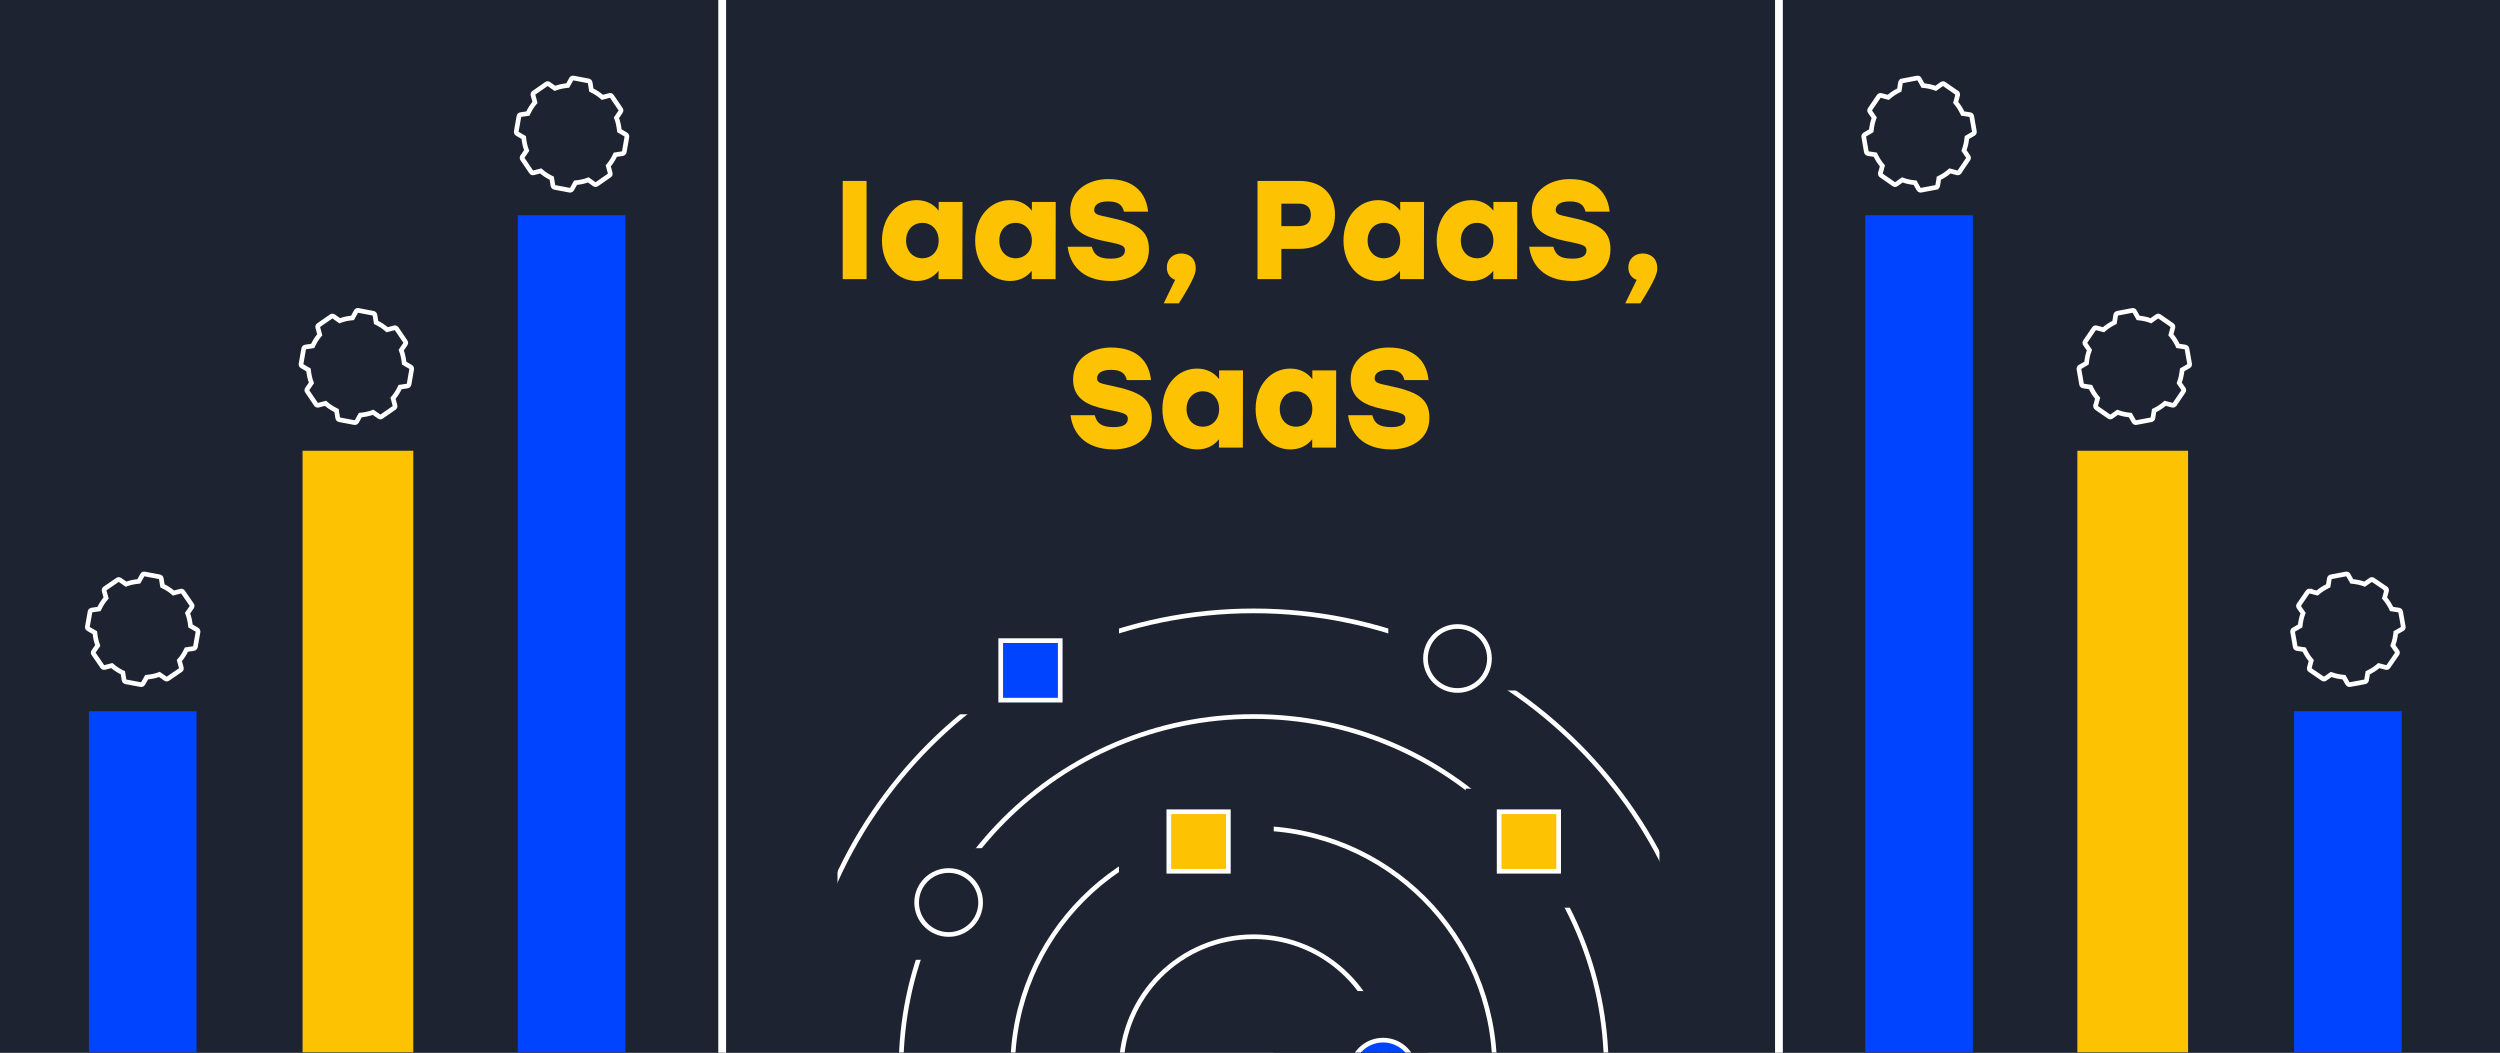 <svg width="1603" height="675" viewBox="0 0 1603 675" fill="none" xmlns="http://www.w3.org/2000/svg">
<rect x="0" y="0" width="1603" height="675" fill="#808080" stroke="none"/>
<g clip-path="url(#clip0_1492_207)">
<path d="M1603 0H0V675H1603V0Z" fill="#1D2330"/>
<path d="M1820.09 677.109H-213.03V-2.109H1820.09V677.109Z" stroke="#1D2330" stroke-width="1.25"/>
<path d="M463.075 675V0" stroke="white" stroke-width="5"/>
<path d="M1140.66 675V0" stroke="white" stroke-width="5"/>
<path d="M540.349 179V116H555.649V179H540.349ZM601.87 129.5H617.17L617.08 179H601.78V173.69C598.63 177.56 594.13 180.17 587.83 180.17C575.23 180.17 565.51 169.55 565.51 154.25C565.51 138.86 575.41 128.33 587.74 128.33C594.04 128.33 598.72 131.03 601.87 135.08V129.5ZM591.43 165.59C597.37 165.59 601.87 161.18 601.87 154.25C601.87 147.41 597.37 142.91 591.43 142.91C585.49 142.91 580.99 147.41 580.99 154.25C580.99 161.18 585.58 165.59 591.43 165.59ZM661.636 129.5H676.936L676.846 179H661.546V173.69C658.396 177.56 653.896 180.17 647.596 180.17C634.996 180.17 625.276 169.55 625.276 154.25C625.276 138.86 635.176 128.33 647.506 128.33C653.806 128.33 658.486 131.03 661.636 135.08V129.5ZM651.196 165.59C657.136 165.59 661.636 161.18 661.636 154.25C661.636 147.41 657.136 142.91 651.196 142.91C645.256 142.91 640.756 147.41 640.756 154.25C640.756 161.18 645.346 165.59 651.196 165.59ZM710.691 139.31C728.331 143.09 736.701 147.05 736.701 159.92C736.701 175.31 722.481 180.17 712.401 180.17C693.141 180.17 685.851 168.92 684.591 158.21H700.071C701.511 163.43 704.301 165.86 712.311 165.86C718.521 165.86 721.311 163.88 721.311 160.55C721.311 156.86 717.531 156.59 707.001 154.34C696.741 152.18 686.211 148.4 686.211 135.35C686.211 121.49 698.541 114.83 710.511 114.83C728.331 114.83 735.081 124.82 736.161 135.71H720.681C719.781 132.02 717.711 129.14 710.511 129.14C703.671 129.14 701.601 131.93 701.601 134.63C701.601 137.6 704.481 137.96 710.691 139.31ZM757.349 162.53C761.129 162.53 766.709 164.42 766.709 172.16C766.709 174.41 766.259 178.1 755.909 194.48H746.189L753.479 179.45C750.239 178.28 748.169 175.4 748.169 171.53C748.169 166.13 752.129 162.53 757.349 162.53ZM833.306 116C846.626 116 855.986 123.65 855.986 137.6C855.986 151.55 846.626 159.56 833.306 159.56H821.606V179H806.306V116H833.306ZM832.676 144.98C837.896 144.98 840.506 142.55 840.506 137.78C840.506 133.01 837.896 130.58 832.676 130.58H821.606V144.98H832.676ZM897.798 129.5H913.098L913.008 179H897.708V173.69C894.558 177.56 890.058 180.17 883.758 180.17C871.158 180.17 861.438 169.55 861.438 154.25C861.438 138.86 871.338 128.33 883.668 128.33C889.968 128.33 894.648 131.03 897.798 135.08V129.5ZM887.358 165.59C893.298 165.59 897.798 161.18 897.798 154.25C897.798 147.41 893.298 142.91 887.358 142.91C881.418 142.91 876.918 147.41 876.918 154.25C876.918 161.18 881.508 165.59 887.358 165.59ZM957.564 129.5H972.864L972.774 179H957.474V173.69C954.324 177.56 949.824 180.17 943.524 180.17C930.924 180.17 921.204 169.55 921.204 154.25C921.204 138.86 931.104 128.33 943.434 128.33C949.734 128.33 954.414 131.03 957.564 135.08V129.5ZM947.124 165.59C953.064 165.59 957.564 161.18 957.564 154.25C957.564 147.41 953.064 142.91 947.124 142.91C941.184 142.91 936.684 147.41 936.684 154.25C936.684 161.18 941.274 165.59 947.124 165.59ZM1006.62 139.31C1024.26 143.09 1032.63 147.05 1032.63 159.92C1032.63 175.31 1018.41 180.17 1008.33 180.17C989.069 180.17 981.779 168.92 980.519 158.21H995.999C997.439 163.43 1000.23 165.86 1008.24 165.86C1014.45 165.86 1017.24 163.88 1017.24 160.55C1017.24 156.86 1013.46 156.59 1002.93 154.34C992.669 152.18 982.139 148.4 982.139 135.35C982.139 121.49 994.469 114.83 1006.44 114.83C1024.26 114.83 1031.01 124.82 1032.09 135.71H1016.61C1015.71 132.02 1013.64 129.14 1006.44 129.14C999.599 129.14 997.529 131.93 997.529 134.63C997.529 137.6 1000.41 137.96 1006.62 139.31ZM1053.28 162.53C1057.06 162.53 1062.64 164.42 1062.64 172.16C1062.64 174.41 1062.19 178.1 1051.84 194.48H1042.12L1049.41 179.45C1046.17 178.28 1044.1 175.4 1044.1 171.53C1044.1 166.13 1048.06 162.53 1053.28 162.53ZM712.537 247.31C730.177 251.09 738.547 255.05 738.547 267.92C738.547 283.31 724.327 288.17 714.247 288.17C694.987 288.17 687.697 276.92 686.437 266.21H701.917C703.357 271.43 706.147 273.86 714.157 273.86C720.367 273.86 723.157 271.88 723.157 268.55C723.157 264.86 719.377 264.59 708.847 262.34C698.587 260.18 688.057 256.4 688.057 243.35C688.057 229.49 700.387 222.83 712.357 222.83C730.177 222.83 736.927 232.82 738.007 243.71H722.527C721.627 240.02 719.557 237.14 712.357 237.14C705.517 237.14 703.447 239.93 703.447 242.63C703.447 245.6 706.327 245.96 712.537 247.31ZM781.694 237.5H796.994L796.904 287H781.604V281.69C778.454 285.56 773.954 288.17 767.654 288.17C755.054 288.17 745.334 277.55 745.334 262.25C745.334 246.86 755.234 236.33 767.564 236.33C773.864 236.33 778.544 239.03 781.694 243.08V237.5ZM771.254 273.59C777.194 273.59 781.694 269.18 781.694 262.25C781.694 255.41 777.194 250.91 771.254 250.91C765.314 250.91 760.814 255.41 760.814 262.25C760.814 269.18 765.404 273.59 771.254 273.59ZM841.46 237.5H856.76L856.67 287H841.37V281.69C838.22 285.56 833.72 288.17 827.42 288.17C814.82 288.17 805.1 277.55 805.1 262.25C805.1 246.86 815 236.33 827.33 236.33C833.63 236.33 838.31 239.03 841.46 243.08V237.5ZM831.02 273.59C836.96 273.59 841.46 269.18 841.46 262.25C841.46 255.41 836.96 250.91 831.02 250.91C825.08 250.91 820.58 255.41 820.58 262.25C820.58 269.18 825.17 273.59 831.02 273.59ZM890.516 247.31C908.156 251.09 916.526 255.05 916.526 267.92C916.526 283.31 902.306 288.17 892.226 288.17C872.966 288.17 865.676 276.92 864.416 266.21H879.896C881.336 271.43 884.126 273.86 892.136 273.86C898.346 273.86 901.136 271.88 901.136 268.55C901.136 264.86 897.356 264.59 886.826 262.34C876.566 260.18 866.036 256.4 866.036 243.35C866.036 229.49 878.366 222.83 890.336 222.83C908.156 222.83 914.906 232.82 915.986 243.71H900.506C899.606 240.02 897.536 237.14 890.336 237.14C883.496 237.14 881.426 239.93 881.426 242.63C881.426 245.6 884.306 245.96 890.516 247.31Z" fill="#FDC201"/>
<mask id="mask0_1492_207" style="mask-type:luminance" maskUnits="userSpaceOnUse" x="537" y="186" width="527" height="522">
<path d="M1064 186H537V708H1064V186Z" fill="white"/>
</mask>
<g mask="url(#mask0_1492_207)">
<path d="M888.745 685.538C888.745 638.644 850.731 600.63 803.838 600.63C756.945 600.63 718.93 638.644 718.93 685.538C718.93 732.431 756.945 770.445 803.838 770.445C850.731 770.445 888.745 732.431 888.745 685.538Z" stroke="white" stroke-width="3"/>
<path d="M803.838 530.986C889.194 530.986 958.389 600.172 958.389 685.537C958.389 770.893 889.194 840.088 803.838 840.088C718.482 840.088 649.287 770.893 649.287 685.537C649.287 600.172 718.482 530.986 803.838 530.986Z" stroke="white" stroke-width="3"/>
<path d="M803.838 459.432C928.71 459.432 1029.94 560.658 1029.94 685.539C1029.94 810.41 928.71 911.641 803.838 911.641C678.965 911.641 577.735 810.41 577.735 685.539C577.735 560.658 678.965 459.432 803.838 459.432Z" stroke="white" stroke-width="3"/>
<path d="M803.838 391.695C966.12 391.695 1097.68 523.25 1097.68 685.538C1097.68 847.816 966.12 979.375 803.838 979.375C641.555 979.375 510 847.816 510 685.538C510 523.25 641.555 391.695 803.838 391.695Z" stroke="white" stroke-width="3"/>
<path d="M816.717 568.669L816.717 519.061L717.499 519.061L717.499 568.669L816.717 568.669Z" fill="#1D2330"/>
<path d="M915.935 707.959L915.935 635.453L816.717 635.453L816.717 707.959L915.935 707.959Z" fill="#1D2330"/>
<path d="M647.856 615.417L647.856 543.865L576.305 543.865L576.305 615.417L647.856 615.417Z" fill="#1D2330"/>
<path d="M717.499 458.001L717.499 390.266L587.753 390.266L587.753 458.001L717.499 458.001Z" fill="#1D2330"/>
<path d="M1019.92 442.735L1019.92 375L890.176 375L890.176 442.735L1019.92 442.735Z" fill="#1D2330"/>
<path d="M1006.57 582.027L1006.57 505.705L939.785 505.705L939.785 582.027L1006.57 582.027Z" fill="#1D2330"/>
<path d="M787.619 558.653L787.619 520.492L749.458 520.492L749.458 558.653L787.619 558.653Z" fill="#FDC201" stroke="white" stroke-width="3"/>
<path d="M679.815 448.936L679.815 410.775L641.655 410.775L641.655 448.936L679.815 448.936Z" fill="#0044FF" stroke="white" stroke-width="3"/>
<path d="M999.411 558.653L999.411 520.492L961.25 520.492L961.25 558.653L999.411 558.653Z" fill="#FDC201" stroke="white" stroke-width="3"/>
<path d="M934.538 442.736C923.21 442.736 914.027 433.552 914.027 422.224C914.027 410.896 923.21 401.713 934.538 401.713C945.866 401.713 955.05 410.896 955.05 422.224C955.05 433.552 945.866 442.736 934.538 442.736Z" fill="#1D2330" stroke="white" stroke-width="3"/>
<path d="M608.264 599.199C596.936 599.199 587.753 590.011 587.753 578.687C587.753 567.353 596.936 558.176 608.264 558.176C619.592 558.176 628.775 567.353 628.775 578.687C628.775 590.011 619.592 599.199 608.264 599.199Z" fill="#1D2330" stroke="white" stroke-width="3"/>
<path d="M886.837 707.956C875.509 707.956 866.326 698.769 866.326 687.445C866.326 676.111 875.509 666.934 886.837 666.934C898.165 666.934 907.349 676.111 907.349 687.445C907.349 698.769 898.165 707.956 886.837 707.956Z" fill="#0044FF" stroke="white" stroke-width="3"/>
</g>
</g>
<mask id="mask1_1492_207" style="mask-type:luminance" maskUnits="userSpaceOnUse" x="0" y="0" width="463" height="675">
<path d="M463 0H0V675H463V0Z" fill="white"/>
</mask>
<g mask="url(#mask1_1492_207)">
<path d="M265 289H194V702H265V289Z" fill="#FDC201"/>
<path d="M126 456H57V702H126V456Z" fill="#0044FF"/>
<path d="M401 138H332V702H401V138Z" fill="#0044FF"/>
<path d="M126.259 403.755L126.262 403.758C126.721 404.013 127.029 404.572 126.998 405.031L125.302 414.734L125.3 414.737C125.211 415.289 124.756 415.716 124.234 415.817L119.69 416.5L119.539 416.523L119.473 416.661C118.321 419.085 116.903 421.391 115.115 423.436L115.012 423.552L115.053 423.703L116.266 428.178L116.267 428.183L116.269 428.189C116.45 428.765 116.228 429.336 115.756 429.622L115.749 429.627L115.743 429.631L107.634 435.187L107.622 435.195L107.611 435.205C107.237 435.523 106.642 435.525 106.159 435.195L106.157 435.194L102.345 432.528L102.218 432.439L102.075 432.493C99.585 433.447 96.918 433.945 94.191 434.209L94.043 434.223L93.969 434.352L91.711 438.32L91.709 438.324L91.706 438.33C91.513 438.698 91.229 438.885 90.829 438.959C90.749 438.974 90.662 438.989 90.579 438.996C90.491 439.004 90.429 438.999 90.392 438.989L90.379 438.986L90.365 438.984L80.639 437.17H80.637C80.085 437.073 79.653 436.613 79.547 436.09L78.812 431.532L78.788 431.38L78.649 431.314C76.214 430.131 73.895 428.685 71.831 426.87L71.714 426.767L71.564 426.806L67.109 427.968L67.103 427.97L67.097 427.971C66.525 428.146 65.951 427.917 65.66 427.441L65.655 427.434L65.651 427.428L60.01 419.245L60.001 419.232L59.99 419.221C59.668 418.844 59.659 418.247 59.983 417.766L59.984 417.764L62.604 413.979L62.692 413.853L62.635 413.708C61.654 411.204 61.125 408.528 60.831 405.795L60.815 405.647L60.685 405.571L56.697 403.265L56.685 403.258L56.673 403.253C56.179 403.023 55.925 402.479 56.019 401.907L57.733 392.271L57.733 392.268C57.826 391.708 58.208 391.302 58.8 391.189L63.344 390.505L63.495 390.482L63.561 390.345C64.713 387.92 66.131 385.615 67.92 383.568L68.022 383.452L67.981 383.303L66.77 378.828L66.768 378.822L66.766 378.816C66.585 378.24 66.808 377.668 67.279 377.382L67.285 377.379L67.292 377.373L75.4 371.819L75.413 371.81L75.425 371.8C75.797 371.482 76.392 371.481 76.877 371.81L80.689 374.478L80.817 374.567L80.961 374.512C83.45 373.559 86.117 373.059 88.844 372.796L88.992 372.782L89.066 372.653L91.324 368.686L91.33 368.674L91.335 368.661C91.558 368.17 92.098 367.922 92.67 368.022L92.671 368.023L102.315 369.849H102.319C102.87 369.947 103.303 370.407 103.408 370.93L104.144 375.488L104.169 375.64L104.306 375.708C106.741 376.889 109.061 378.335 111.125 380.149L111.241 380.253L111.391 380.214L115.847 379.053L115.853 379.05L115.858 379.049C116.431 378.874 117.004 379.103 117.296 379.579L117.3 379.586L117.305 379.592L122.947 387.775L122.954 387.788L122.965 387.801C123.288 388.176 123.296 388.772 122.972 389.254V389.255L120.352 393.041L120.264 393.167L120.32 393.312C121.301 395.816 121.83 398.492 122.125 401.225L122.14 401.373L122.269 401.449L126.259 403.755Z" fill="#1D2330" stroke="white" stroke-width="3"/>
<path d="M263.259 235.259L263.262 235.26C263.721 235.52 264.029 236.086 263.998 236.551L262.3 246.393V246.396C262.209 246.954 261.756 247.388 261.235 247.489L256.69 248.182L256.539 248.205L256.473 248.345C255.321 250.804 253.904 253.141 252.113 255.217L252.013 255.335L252.054 255.487L253.264 260.024L253.266 260.03L253.268 260.035C253.449 260.62 253.227 261.2 252.756 261.49L252.748 261.495L252.742 261.499L244.634 267.132L244.622 267.14L244.609 267.15C244.238 267.475 243.643 267.476 243.158 267.14L239.346 264.435L239.218 264.345L239.073 264.402C236.584 265.368 233.917 265.874 231.191 266.142L231.043 266.155L230.969 266.287L228.711 270.31L228.708 270.315L228.705 270.319C228.513 270.694 228.228 270.882 227.828 270.957C227.748 270.973 227.663 270.989 227.578 270.996C227.491 271.004 227.43 270.999 227.392 270.988L227.378 270.985L227.365 270.982L217.64 269.143H217.636C217.085 269.044 216.652 268.579 216.547 268.047L215.812 263.427L215.788 263.272L215.649 263.204C213.214 262.005 210.894 260.54 208.832 258.698L208.714 258.594L208.564 258.633L204.108 259.812L204.103 259.813L204.097 259.814C203.526 259.992 202.951 259.759 202.66 259.278L202.655 259.271L202.65 259.264L197.01 250.965L197.001 250.952L196.991 250.941C196.669 250.56 196.659 249.955 196.984 249.467V249.464L199.605 245.627L199.692 245.497L199.635 245.35C198.654 242.813 198.125 240.097 197.831 237.327L197.815 237.176L197.686 237.1L193.696 234.76L193.685 234.754L193.674 234.748C193.18 234.516 192.926 233.965 193.019 233.385V233.384L194.734 223.613V223.609C194.826 223.042 195.209 222.629 195.8 222.516L200.344 221.822L200.496 221.799L200.561 221.659C201.713 219.2 203.13 216.861 204.921 214.787L205.021 214.669L204.98 214.517L203.77 209.979L203.768 209.973L203.767 209.967C203.585 209.384 203.807 208.805 204.28 208.514L204.286 208.509L204.292 208.505L212.4 202.873L212.414 202.863L212.425 202.852C212.796 202.53 213.392 202.528 213.876 202.863L213.878 202.864L217.688 205.568L217.816 205.659L217.961 205.602C220.45 204.636 223.117 204.13 225.843 203.863L225.992 203.848L226.065 203.717L228.323 199.694L228.33 199.682L228.335 199.671C228.559 199.172 229.099 198.921 229.67 199.022L239.314 200.874L239.319 200.876C239.87 200.974 240.303 201.44 240.408 201.972L241.144 206.592L241.167 206.746L241.306 206.815C243.742 208.014 246.059 209.479 248.124 211.321L248.242 211.425L248.391 211.386L252.846 210.207L252.852 210.206L252.858 210.204C253.431 210.027 254.004 210.26 254.296 210.742L254.3 210.748L254.304 210.755L259.945 219.053L259.954 219.066L259.964 219.078C260.287 219.459 260.295 220.064 259.972 220.552L259.97 220.555L257.35 224.392L257.264 224.521L257.32 224.668C258.3 227.206 258.83 229.921 259.123 232.692L259.14 232.843L259.27 232.92L263.259 235.259Z" fill="#1D2330" stroke="white" stroke-width="3"/>
<path d="M401.259 86.259L401.262 86.26C401.721 86.52 402.029 87.086 401.998 87.551L400.3 97.393V97.396C400.209 97.954 399.756 98.388 399.235 98.489L394.691 99.182L394.539 99.205L394.473 99.345C393.321 101.804 391.904 104.141 390.115 106.217L390.013 106.335L390.054 106.487L391.264 111.025L391.266 111.03L391.269 111.035C391.45 111.62 391.227 112.2 390.756 112.49L390.748 112.495L390.742 112.499L382.634 118.132L382.622 118.14L382.609 118.15C382.238 118.475 381.643 118.476 381.158 118.142L381.156 118.14L377.346 115.437L377.218 115.345L377.073 115.402C374.584 116.368 371.917 116.874 369.191 117.142L369.043 117.156L368.969 117.287L366.711 121.31L366.708 121.315L366.707 121.319C366.513 121.694 366.228 121.882 365.83 121.957C365.748 121.973 365.663 121.989 365.578 121.996C365.491 122.004 365.43 121.999 365.392 121.988L365.379 121.985L365.365 121.982L355.64 120.145L355.636 120.143C355.085 120.044 354.652 119.579 354.547 119.047L353.812 114.427L353.788 114.272L353.649 114.204C351.214 113.005 348.896 111.54 346.832 109.698L346.714 109.594L346.564 109.634L342.108 110.812L342.103 110.813L342.097 110.815C341.526 110.992 340.951 110.761 340.66 110.278L340.655 110.271L340.65 110.265L335.01 101.965L335.001 101.954L334.991 101.941C334.669 101.56 334.659 100.955 334.984 100.467L334.985 100.465L337.605 96.627L337.692 96.499L337.635 96.35C336.654 93.813 336.125 91.097 335.831 88.327L335.815 88.176L335.686 88.1L331.698 85.76L331.685 85.754L331.674 85.749C331.18 85.516 330.926 84.965 331.019 84.385V84.384L332.734 74.612V74.609C332.826 74.041 333.209 73.629 333.8 73.515L338.345 72.822L338.496 72.799L338.561 72.659C339.713 70.2 341.13 67.862 342.921 65.787L343.021 65.669L342.982 65.517L341.77 60.98L341.768 60.974L341.767 60.968C341.585 60.384 341.807 59.805 342.28 59.514L342.286 59.51L342.292 59.505L350.4 53.872L350.414 53.864L350.425 53.853C350.796 53.53 351.391 53.529 351.876 53.863L351.878 53.864L355.688 56.569L355.817 56.659L355.961 56.603C358.45 55.636 361.117 55.13 363.843 54.863L363.992 54.849L364.065 54.718L366.323 50.694L366.33 50.683L366.335 50.67C366.559 50.172 367.099 49.921 367.67 50.022L367.672 50.023L377.316 51.875L377.319 51.876C377.87 51.974 378.303 52.44 378.409 52.971L379.144 57.593L379.167 57.747L379.306 57.815C381.742 59.014 384.059 60.48 386.124 62.321L386.242 62.425L386.391 62.386L390.846 61.207L390.852 61.206L390.858 61.204C391.431 61.027 392.004 61.259 392.296 61.742L392.3 61.748L392.304 61.755L397.945 70.053L397.954 70.066L397.964 70.078C398.287 70.459 398.296 71.064 397.972 71.553L397.97 71.554L395.352 75.393L395.264 75.522L395.32 75.668C396.301 78.207 396.83 80.921 397.123 83.692L397.14 83.843L397.27 83.92L401.259 86.259Z" fill="#1D2330" stroke="white" stroke-width="3"/>
</g>
<mask id="mask2_1492_207" style="mask-type:luminance" maskUnits="userSpaceOnUse" x="1134" y="0" width="469" height="675">
<path d="M1134 0H1603V675H1134V0Z" fill="white"/>
</mask>
<g mask="url(#mask2_1492_207)">
<path d="M1332 289H1403V702H1332V289Z" fill="#FDC201"/>
<path d="M1471 456H1540V702H1471V456Z" fill="#0044FF"/>
<path d="M1196 138H1265V702H1196V138Z" fill="#0044FF"/>
<path d="M1470.74 403.755L1470.74 403.758C1470.28 404.013 1469.97 404.572 1470 405.031L1471.7 414.734L1471.7 414.737C1471.79 415.289 1472.24 415.716 1472.77 415.817L1477.31 416.5L1477.46 416.523L1477.53 416.661C1478.68 419.085 1480.1 421.391 1481.89 423.436L1481.99 423.552L1481.95 423.703L1480.73 428.178L1480.73 428.183L1480.73 428.189C1480.55 428.765 1480.77 429.336 1481.24 429.622L1481.25 429.627L1481.26 429.631L1489.37 435.187L1489.38 435.195L1489.39 435.205C1489.76 435.523 1490.36 435.525 1490.84 435.195L1490.84 435.194L1494.65 432.528L1494.78 432.439L1494.93 432.493C1497.41 433.447 1500.08 433.945 1502.81 434.209L1502.96 434.223L1503.03 434.352L1505.29 438.32L1505.29 438.324L1505.29 438.33C1505.49 438.698 1505.77 438.885 1506.17 438.959C1506.25 438.974 1506.34 438.989 1506.42 438.996C1506.51 439.004 1506.57 438.999 1506.61 438.989L1506.62 438.986L1506.64 438.984L1516.36 437.17H1516.36C1516.91 437.073 1517.35 436.613 1517.45 436.09L1518.19 431.532L1518.21 431.38L1518.35 431.314C1520.79 430.131 1523.1 428.685 1525.17 426.87L1525.29 426.767L1525.44 426.806L1529.89 427.968L1529.9 427.97L1529.9 427.971C1530.48 428.146 1531.05 427.917 1531.34 427.441L1531.34 427.434L1531.35 427.428L1536.99 419.245L1537 419.232L1537.01 419.221C1537.33 418.844 1537.34 418.247 1537.02 417.766L1537.02 417.764L1534.4 413.979L1534.31 413.853L1534.36 413.708C1535.35 411.204 1535.87 408.528 1536.17 405.795L1536.18 405.647L1536.31 405.571L1540.3 403.265L1540.32 403.258L1540.33 403.253C1540.82 403.023 1541.07 402.479 1540.98 401.907L1539.27 392.271L1539.27 392.268C1539.17 391.708 1538.79 391.302 1538.2 391.189L1533.66 390.505L1533.5 390.482L1533.44 390.345C1532.29 387.92 1530.87 385.615 1529.08 383.568L1528.98 383.452L1529.02 383.303L1530.23 378.828L1530.23 378.822L1530.23 378.816C1530.42 378.24 1530.19 377.668 1529.72 377.382L1529.71 377.379L1529.71 377.373L1521.6 371.819L1521.59 371.81L1521.58 371.8C1521.2 371.482 1520.61 371.481 1520.12 371.81L1516.31 374.478L1516.18 374.567L1516.04 374.512C1513.55 373.559 1510.88 373.059 1508.16 372.796L1508.01 372.782L1507.93 372.653L1505.68 368.686L1505.67 368.674L1505.67 368.661C1505.44 368.17 1504.9 367.922 1504.33 368.022L1504.33 368.023L1494.68 369.849H1494.68C1494.13 369.947 1493.7 370.407 1493.59 370.93L1492.86 375.488L1492.83 375.64L1492.69 375.708C1490.26 376.889 1487.94 378.335 1485.88 380.149L1485.76 380.253L1485.61 380.214L1481.15 379.053L1481.15 379.05L1481.14 379.049C1480.57 378.874 1480 379.103 1479.7 379.579L1479.7 379.586L1479.7 379.592L1474.05 387.775L1474.05 387.788L1474.03 387.801C1473.71 388.176 1473.7 388.772 1474.03 389.254V389.255L1476.65 393.041L1476.74 393.167L1476.68 393.312C1475.7 395.816 1475.17 398.492 1474.88 401.225L1474.86 401.373L1474.73 401.449L1470.74 403.755Z" fill="#1D2330" stroke="white" stroke-width="3"/>
<path d="M1333.74 235.259L1333.74 235.26C1333.28 235.52 1332.97 236.086 1333 236.551L1334.7 246.393V246.396C1334.79 246.954 1335.24 247.388 1335.77 247.489L1340.31 248.182L1340.46 248.205L1340.53 248.345C1341.68 250.804 1343.1 253.141 1344.89 255.217L1344.99 255.335L1344.95 255.487L1343.74 260.024L1343.73 260.03L1343.73 260.035C1343.55 260.62 1343.77 261.2 1344.24 261.49L1344.25 261.495L1344.26 261.499L1352.37 267.132L1352.38 267.14L1352.39 267.15C1352.76 267.475 1353.36 267.476 1353.84 267.14L1357.65 264.435L1357.78 264.345L1357.93 264.402C1360.42 265.368 1363.08 265.874 1365.81 266.142L1365.96 266.155L1366.03 266.287L1368.29 270.31L1368.29 270.315L1368.29 270.319C1368.49 270.694 1368.77 270.882 1369.17 270.957C1369.25 270.973 1369.34 270.989 1369.42 270.996C1369.51 271.004 1369.57 270.999 1369.61 270.988L1369.62 270.985L1369.63 270.982L1379.36 269.143H1379.36C1379.91 269.044 1380.35 268.579 1380.45 268.047L1381.19 263.427L1381.21 263.272L1381.35 263.204C1383.79 262.005 1386.11 260.54 1388.17 258.698L1388.29 258.594L1388.44 258.633L1392.89 259.812L1392.9 259.813L1392.9 259.814C1393.47 259.992 1394.05 259.759 1394.34 259.278L1394.35 259.271L1394.35 259.264L1399.99 250.965L1400 250.952L1400.01 250.941C1400.33 250.56 1400.34 249.955 1400.02 249.467V249.464L1397.39 245.627L1397.31 245.497L1397.36 245.35C1398.35 242.813 1398.87 240.097 1399.17 237.327L1399.19 237.176L1399.31 237.1L1403.3 234.76L1403.32 234.754L1403.33 234.748C1403.82 234.516 1404.07 233.965 1403.98 233.385V233.384L1402.27 223.613V223.609C1402.17 223.042 1401.79 222.629 1401.2 222.516L1396.66 221.822L1396.5 221.799L1396.44 221.659C1395.29 219.2 1393.87 216.861 1392.08 214.787L1391.98 214.669L1392.02 214.517L1393.23 209.979L1393.23 209.973L1393.23 209.967C1393.41 209.384 1393.19 208.805 1392.72 208.514L1392.71 208.509L1392.71 208.505L1384.6 202.873L1384.59 202.863L1384.58 202.852C1384.2 202.53 1383.61 202.528 1383.12 202.863L1383.12 202.864L1379.31 205.568L1379.18 205.659L1379.04 205.602C1376.55 204.636 1373.88 204.13 1371.16 203.863L1371.01 203.848L1370.94 203.717L1368.68 199.694L1368.67 199.682L1368.66 199.671C1368.44 199.172 1367.9 198.921 1367.33 199.022L1357.69 200.874L1357.68 200.876C1357.13 200.974 1356.7 201.44 1356.59 201.972L1355.86 206.592L1355.83 206.746L1355.69 206.815C1353.26 208.014 1350.94 209.479 1348.88 211.321L1348.76 211.425L1348.61 211.386L1344.15 210.207L1344.15 210.206L1344.14 210.204C1343.57 210.027 1343 210.26 1342.7 210.742L1342.7 210.748L1342.7 210.755L1337.05 219.053L1337.05 219.066L1337.04 219.078C1336.71 219.459 1336.71 220.064 1337.03 220.552L1337.03 220.555L1339.65 224.392L1339.74 224.521L1339.68 224.668C1338.7 227.206 1338.17 229.921 1337.88 232.692L1337.86 232.843L1337.73 232.92L1333.74 235.259Z" fill="#1D2330" stroke="white" stroke-width="3"/>
<path d="M1195.74 86.259L1195.74 86.26C1195.28 86.52 1194.97 87.086 1195 87.551L1196.7 97.393V97.396C1196.79 97.954 1197.24 98.388 1197.77 98.489L1202.31 99.182L1202.46 99.205L1202.53 99.345C1203.68 101.804 1205.1 104.141 1206.89 106.217L1206.99 106.335L1206.95 106.487L1205.74 111.025L1205.73 111.03L1205.73 111.035C1205.55 111.62 1205.77 112.2 1206.24 112.49L1206.25 112.495L1206.26 112.499L1214.37 118.132L1214.38 118.14L1214.39 118.15C1214.76 118.475 1215.36 118.476 1215.84 118.142L1215.84 118.14L1219.65 115.437L1219.78 115.345L1219.93 115.402C1222.42 116.368 1225.08 116.874 1227.81 117.142L1227.96 117.156L1228.03 117.287L1230.29 121.31L1230.29 121.315L1230.29 121.319C1230.49 121.694 1230.77 121.882 1231.17 121.957C1231.25 121.973 1231.34 121.989 1231.42 121.996C1231.51 122.004 1231.57 121.999 1231.61 121.988L1231.62 121.985L1231.63 121.982L1241.36 120.145L1241.36 120.143C1241.91 120.044 1242.35 119.579 1242.45 119.047L1243.19 114.427L1243.21 114.272L1243.35 114.204C1245.79 113.005 1248.1 111.54 1250.17 109.698L1250.29 109.594L1250.44 109.634L1254.89 110.812L1254.9 110.813L1254.9 110.815C1255.47 110.992 1256.05 110.761 1256.34 110.278L1256.35 110.271L1256.35 110.265L1261.99 101.965L1262 101.954L1262.01 101.941C1262.33 101.56 1262.34 100.955 1262.02 100.467L1262.01 100.465L1259.39 96.627L1259.31 96.499L1259.36 96.35C1260.35 93.813 1260.87 91.097 1261.17 88.327L1261.19 88.176L1261.31 88.1L1265.3 85.76L1265.32 85.754L1265.33 85.749C1265.82 85.516 1266.07 84.965 1265.98 84.385V84.384L1264.27 74.612V74.609C1264.17 74.041 1263.79 73.629 1263.2 73.515L1258.65 72.822L1258.5 72.799L1258.44 72.659C1257.29 70.2 1255.87 67.862 1254.08 65.787L1253.98 65.669L1254.02 65.517L1255.23 60.98L1255.23 60.974L1255.23 60.968C1255.41 60.384 1255.19 59.805 1254.72 59.514L1254.71 59.51L1254.71 59.505L1246.6 53.872L1246.59 53.864L1246.58 53.853C1246.2 53.53 1245.61 53.529 1245.12 53.863L1245.12 53.864L1241.31 56.569L1241.18 56.659L1241.04 56.603C1238.55 55.636 1235.88 55.13 1233.16 54.863L1233.01 54.849L1232.94 54.718L1230.68 50.694L1230.67 50.683L1230.66 50.67C1230.44 50.172 1229.9 49.921 1229.33 50.022L1229.33 50.023L1219.68 51.875L1219.68 51.876C1219.13 51.974 1218.7 52.44 1218.59 52.971L1217.86 57.593L1217.83 57.747L1217.69 57.815C1215.26 59.014 1212.94 60.48 1210.88 62.321L1210.76 62.425L1210.61 62.386L1206.15 61.207L1206.15 61.206L1206.14 61.204C1205.57 61.027 1205 61.259 1204.7 61.742L1204.7 61.748L1204.7 61.755L1199.05 70.053L1199.05 70.066L1199.04 70.078C1198.71 70.459 1198.7 71.064 1199.03 71.553L1199.03 71.554L1201.65 75.393L1201.74 75.522L1201.68 75.668C1200.7 78.207 1200.17 80.921 1199.88 83.692L1199.86 83.843L1199.73 83.92L1195.74 86.259Z" fill="#1D2330" stroke="white" stroke-width="3"/>
</g>
<defs>
<clipPath id="clip0_1492_207">
<rect width="1603" height="675" fill="white"/>
</clipPath>
</defs>
</svg>
